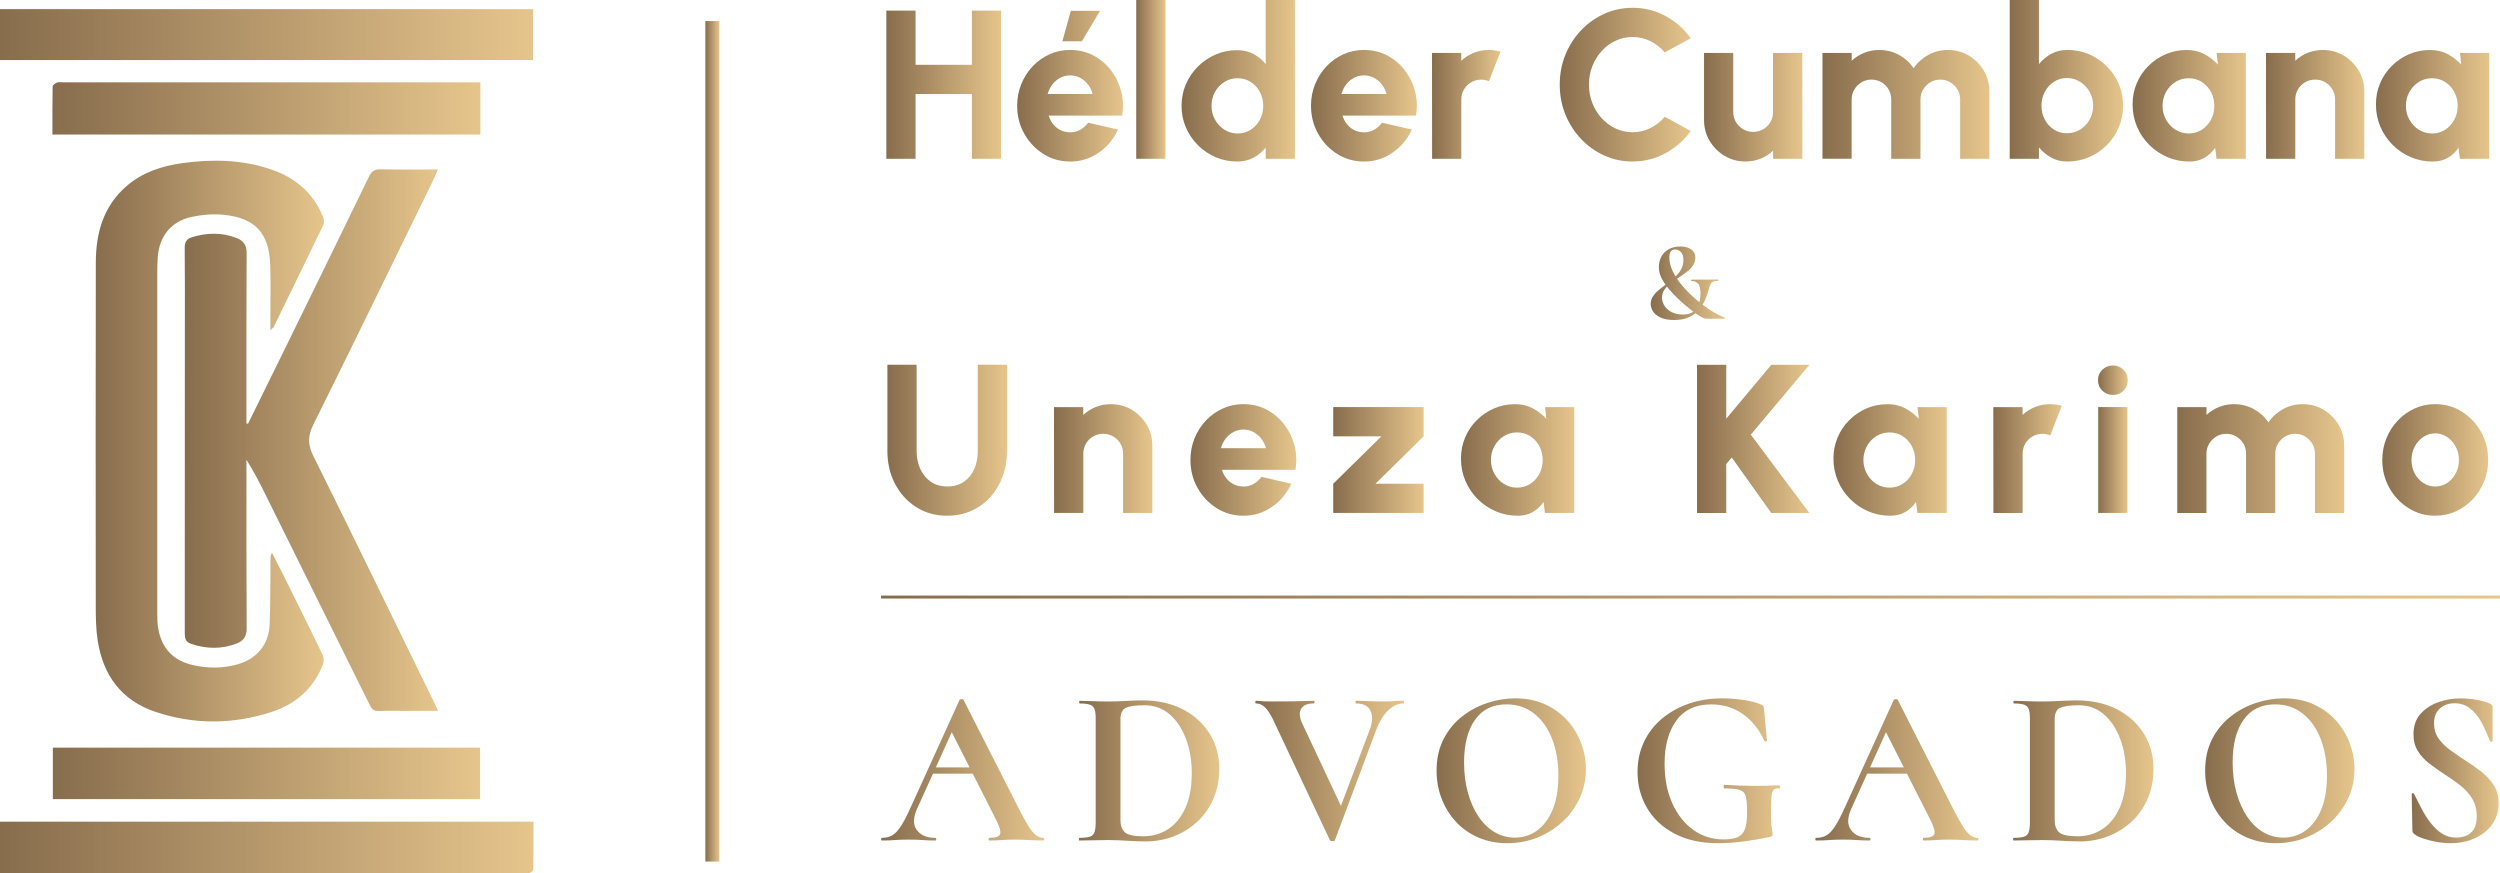 <?xml version="1.0" encoding="UTF-8"?>
<svg id="Layer_2" data-name="Layer 2" xmlns="http://www.w3.org/2000/svg" xmlns:xlink="http://www.w3.org/1999/xlink" viewBox="0 0 1499.78 524.01">
  <defs>
    <style>
      .cls-1 {
        fill: url(#Nueva_muestra_de_degradado_2-9);
      }

      .cls-2 {
        fill: url(#Nueva_muestra_de_degradado_2-8);
      }

      .cls-3 {
        fill: url(#Nueva_muestra_de_degradado_2-7);
      }

      .cls-4 {
        fill: url(#Nueva_muestra_de_degradado_2-6);
      }

      .cls-5 {
        fill: url(#Nueva_muestra_de_degradado_2-4);
      }

      .cls-6 {
        fill: url(#Nueva_muestra_de_degradado_2-5);
      }

      .cls-7 {
        fill: url(#Nueva_muestra_de_degradado_2-3);
      }

      .cls-8 {
        fill: url(#Nueva_muestra_de_degradado_2-2);
      }

      .cls-9 {
        fill: url(#Nueva_muestra_de_degradado_2-37);
      }

      .cls-10 {
        fill: url(#Nueva_muestra_de_degradado_2-38);
      }

      .cls-11 {
        fill: url(#Nueva_muestra_de_degradado_2-35);
      }

      .cls-12 {
        fill: url(#Nueva_muestra_de_degradado_2-36);
      }

      .cls-13 {
        fill: url(#Nueva_muestra_de_degradado_2-33);
      }

      .cls-14 {
        fill: url(#Nueva_muestra_de_degradado_2-34);
      }

      .cls-15 {
        fill: url(#Nueva_muestra_de_degradado_2-39);
      }

      .cls-16 {
        fill: url(#Nueva_muestra_de_degradado_2-31);
      }

      .cls-17 {
        fill: url(#Nueva_muestra_de_degradado_2-32);
      }

      .cls-18 {
        fill: url(#Nueva_muestra_de_degradado_2-30);
      }

      .cls-19 {
        fill: url(#Nueva_muestra_de_degradado_2-40);
      }

      .cls-20 {
        fill: url(#Nueva_muestra_de_degradado_2-42);
      }

      .cls-21 {
        fill: url(#Nueva_muestra_de_degradado_2-41);
      }

      .cls-22 {
        fill: url(#Nueva_muestra_de_degradado_2-29);
      }

      .cls-23 {
        fill: url(#Nueva_muestra_de_degradado_2-28);
      }

      .cls-24 {
        fill: url(#Nueva_muestra_de_degradado_2-27);
      }

      .cls-25 {
        fill: url(#Nueva_muestra_de_degradado_2-25);
      }

      .cls-26 {
        fill: url(#Nueva_muestra_de_degradado_2-26);
      }

      .cls-27 {
        fill: url(#Nueva_muestra_de_degradado_2-24);
      }

      .cls-28 {
        fill: url(#Nueva_muestra_de_degradado_2-23);
      }

      .cls-29 {
        fill: url(#Nueva_muestra_de_degradado_2-22);
      }

      .cls-30 {
        fill: url(#Nueva_muestra_de_degradado_2-20);
      }

      .cls-31 {
        fill: url(#Nueva_muestra_de_degradado_2-21);
      }

      .cls-32 {
        fill: url(#Nueva_muestra_de_degradado_2-11);
      }

      .cls-33 {
        fill: url(#Nueva_muestra_de_degradado_2-16);
      }

      .cls-34 {
        fill: url(#Nueva_muestra_de_degradado_2-10);
      }

      .cls-35 {
        fill: url(#Nueva_muestra_de_degradado_2-18);
      }

      .cls-36 {
        fill: url(#Nueva_muestra_de_degradado_2-19);
      }

      .cls-37 {
        fill: url(#Nueva_muestra_de_degradado_2-12);
      }

      .cls-38 {
        fill: url(#Nueva_muestra_de_degradado_2-13);
      }

      .cls-39 {
        fill: url(#Nueva_muestra_de_degradado_2-15);
      }

      .cls-40 {
        fill: url(#Nueva_muestra_de_degradado_2-17);
      }

      .cls-41 {
        fill: url(#Nueva_muestra_de_degradado_2-14);
      }

      .cls-42 {
        fill: url(#Nueva_muestra_de_degradado_2);
      }
    </style>
    <linearGradient id="Nueva_muestra_de_degradado_2" data-name="Nueva muestra de degradado 2" x1="110.78" y1="264.05" x2="262.78" y2="264.05" gradientUnits="userSpaceOnUse">
      <stop offset="0" stop-color="#886d4d"/>
      <stop offset="1" stop-color="#e6c58c"/>
    </linearGradient>
    <linearGradient id="Nueva_muestra_de_degradado_2-2" data-name="Nueva muestra de degradado 2" x1="57.36" y1="264.62" x2="194.32" y2="264.62" xlink:href="#Nueva_muestra_de_degradado_2"/>
    <linearGradient id="Nueva_muestra_de_degradado_2-3" data-name="Nueva muestra de degradado 2" x1="0" y1="20.77" x2="319.78" y2="20.77" xlink:href="#Nueva_muestra_de_degradado_2"/>
    <linearGradient id="Nueva_muestra_de_degradado_2-4" data-name="Nueva muestra de degradado 2" x1="0" y1="508.47" x2="320.05" y2="508.47" xlink:href="#Nueva_muestra_de_degradado_2"/>
    <linearGradient id="Nueva_muestra_de_degradado_2-5" data-name="Nueva muestra de degradado 2" x1="31.44" y1="65.01" x2="288.17" y2="65.01" xlink:href="#Nueva_muestra_de_degradado_2"/>
    <linearGradient id="Nueva_muestra_de_degradado_2-6" data-name="Nueva muestra de degradado 2" x1="31.7" y1="463.96" x2="288" y2="463.96" xlink:href="#Nueva_muestra_de_degradado_2"/>
    <linearGradient id="Nueva_muestra_de_degradado_2-7" data-name="Nueva muestra de degradado 2" x1="423.17" y1="264.74" x2="431.55" y2="264.74" xlink:href="#Nueva_muestra_de_degradado_2"/>
    <linearGradient id="Nueva_muestra_de_degradado_2-8" data-name="Nueva muestra de degradado 2" x1="528.55" y1="358.19" x2="1499.78" y2="358.19" xlink:href="#Nueva_muestra_de_degradado_2"/>
    <linearGradient id="Nueva_muestra_de_degradado_2-9" data-name="Nueva muestra de degradado 2" x1="528.55" y1="461.82" x2="626.45" y2="461.82" xlink:href="#Nueva_muestra_de_degradado_2"/>
    <linearGradient id="Nueva_muestra_de_degradado_2-10" data-name="Nueva muestra de degradado 2" x1="647.24" y1="462.46" x2="731.46" y2="462.46" xlink:href="#Nueva_muestra_de_degradado_2"/>
    <linearGradient id="Nueva_muestra_de_degradado_2-11" data-name="Nueva muestra de degradado 2" x1="753.05" y1="462.52" x2="842.37" y2="462.52" xlink:href="#Nueva_muestra_de_degradado_2"/>
    <linearGradient id="Nueva_muestra_de_degradado_2-12" data-name="Nueva muestra de degradado 2" x1="861.82" y1="462.39" x2="951.4" y2="462.39" xlink:href="#Nueva_muestra_de_degradado_2"/>
    <linearGradient id="Nueva_muestra_de_degradado_2-13" data-name="Nueva muestra de degradado 2" x1="982.38" y1="462.39" x2="1067.94" y2="462.39" xlink:href="#Nueva_muestra_de_degradado_2"/>
    <linearGradient id="Nueva_muestra_de_degradado_2-14" data-name="Nueva muestra de degradado 2" x1="1089" y1="461.82" x2="1186.9" y2="461.82" xlink:href="#Nueva_muestra_de_degradado_2"/>
    <linearGradient id="Nueva_muestra_de_degradado_2-15" data-name="Nueva muestra de degradado 2" x1="1207.69" y1="462.46" x2="1291.91" y2="462.46" xlink:href="#Nueva_muestra_de_degradado_2"/>
    <linearGradient id="Nueva_muestra_de_degradado_2-16" data-name="Nueva muestra de degradado 2" x1="1322.89" y1="462.39" x2="1412.47" y2="462.39" xlink:href="#Nueva_muestra_de_degradado_2"/>
    <linearGradient id="Nueva_muestra_de_degradado_2-17" data-name="Nueva muestra de degradado 2" x1="1446.78" y1="462.39" x2="1498.98" y2="462.39" xlink:href="#Nueva_muestra_de_degradado_2"/>
    <linearGradient id="Nueva_muestra_de_degradado_2-18" data-name="Nueva muestra de degradado 2" x1="531.73" y1="50.8" x2="600.56" y2="50.8" xlink:href="#Nueva_muestra_de_degradado_2"/>
    <linearGradient id="Nueva_muestra_de_degradado_2-19" data-name="Nueva muestra de degradado 2" x1="610.21" y1="51.69" x2="673.72" y2="51.69" xlink:href="#Nueva_muestra_de_degradado_2"/>
    <linearGradient id="Nueva_muestra_de_degradado_2-20" data-name="Nueva muestra de degradado 2" x1="681.65" y1="47.62" x2="699.18" y2="47.62" xlink:href="#Nueva_muestra_de_degradado_2"/>
    <linearGradient id="Nueva_muestra_de_degradado_2-21" data-name="Nueva muestra de degradado 2" x1="708.83" y1="48.45" x2="776.84" y2="48.45" xlink:href="#Nueva_muestra_de_degradado_2"/>
    <linearGradient id="Nueva_muestra_de_degradado_2-22" data-name="Nueva muestra de degradado 2" x1="786.49" y1="63.44" x2="850" y2="63.44" xlink:href="#Nueva_muestra_de_degradado_2"/>
    <linearGradient id="Nueva_muestra_de_degradado_2-23" data-name="Nueva muestra de degradado 2" x1="859.07" y1="62.61" x2="900.16" y2="62.61" xlink:href="#Nueva_muestra_de_degradado_2"/>
    <linearGradient id="Nueva_muestra_de_degradado_2-24" data-name="Nueva muestra de degradado 2" x1="935.72" y1="50.8" x2="1014.33" y2="50.8" xlink:href="#Nueva_muestra_de_degradado_2"/>
    <linearGradient id="Nueva_muestra_de_degradado_2-25" data-name="Nueva muestra de degradado 2" x1="1022.27" y1="64.33" x2="1081.26" y2="64.33" xlink:href="#Nueva_muestra_de_degradado_2"/>
    <linearGradient id="Nueva_muestra_de_degradado_2-26" data-name="Nueva muestra de degradado 2" x1="1093.32" y1="62.61" x2="1193.46" y2="62.61" xlink:href="#Nueva_muestra_de_degradado_2"/>
    <linearGradient id="Nueva_muestra_de_degradado_2-27" data-name="Nueva muestra de degradado 2" x1="1205.65" y1="48.45" x2="1273.66" y2="48.45" xlink:href="#Nueva_muestra_de_degradado_2"/>
    <linearGradient id="Nueva_muestra_de_degradado_2-28" data-name="Nueva muestra de degradado 2" x1="1279.37" y1="63.44" x2="1347.32" y2="63.44" xlink:href="#Nueva_muestra_de_degradado_2"/>
    <linearGradient id="Nueva_muestra_de_degradado_2-29" data-name="Nueva muestra de degradado 2" x1="1359.38" y1="62.61" x2="1418.38" y2="62.61" xlink:href="#Nueva_muestra_de_degradado_2"/>
    <linearGradient id="Nueva_muestra_de_degradado_2-30" data-name="Nueva muestra de degradado 2" x1="1425.36" y1="63.44" x2="1493.31" y2="63.44" xlink:href="#Nueva_muestra_de_degradado_2"/>
    <linearGradient id="Nueva_muestra_de_degradado_2-31" data-name="Nueva muestra de degradado 2" x1="990.27" y1="169.92" x2="1034.76" y2="169.92" xlink:href="#Nueva_muestra_de_degradado_2"/>
    <linearGradient id="Nueva_muestra_de_degradado_2-32" data-name="Nueva muestra de degradado 2" x1="532.36" y1="264.1" x2="604.12" y2="264.1" xlink:href="#Nueva_muestra_de_degradado_2"/>
    <linearGradient id="Nueva_muestra_de_degradado_2-33" data-name="Nueva muestra de degradado 2" x1="632.31" y1="275.09" x2="691.3" y2="275.09" xlink:href="#Nueva_muestra_de_degradado_2"/>
    <linearGradient id="Nueva_muestra_de_degradado_2-34" data-name="Nueva muestra de degradado 2" x1="714.16" y1="275.91" x2="777.67" y2="275.91" xlink:href="#Nueva_muestra_de_degradado_2"/>
    <linearGradient id="Nueva_muestra_de_degradado_2-35" data-name="Nueva muestra de degradado 2" x1="799.83" y1="275.98" x2="854.05" y2="275.98" xlink:href="#Nueva_muestra_de_degradado_2"/>
    <linearGradient id="Nueva_muestra_de_degradado_2-36" data-name="Nueva muestra de degradado 2" x1="876.47" y1="275.91" x2="944.41" y2="275.91" xlink:href="#Nueva_muestra_de_degradado_2"/>
    <linearGradient id="Nueva_muestra_de_degradado_2-37" data-name="Nueva muestra de degradado 2" x1="1018.07" y1="263.28" x2="1085.51" y2="263.28" xlink:href="#Nueva_muestra_de_degradado_2"/>
    <linearGradient id="Nueva_muestra_de_degradado_2-38" data-name="Nueva muestra de degradado 2" x1="1099.92" y1="275.91" x2="1167.87" y2="275.91" xlink:href="#Nueva_muestra_de_degradado_2"/>
    <linearGradient id="Nueva_muestra_de_degradado_2-39" data-name="Nueva muestra de degradado 2" x1="1195.81" y1="275.09" x2="1236.89" y2="275.09" xlink:href="#Nueva_muestra_de_degradado_2"/>
    <linearGradient id="Nueva_muestra_de_degradado_2-40" data-name="Nueva muestra de degradado 2" x1="1258.61" y1="263.5" x2="1276.46" y2="263.5" xlink:href="#Nueva_muestra_de_degradado_2"/>
    <linearGradient id="Nueva_muestra_de_degradado_2-41" data-name="Nueva muestra de degradado 2" x1="1306.17" y1="275.09" x2="1406.31" y2="275.09" xlink:href="#Nueva_muestra_de_degradado_2"/>
    <linearGradient id="Nueva_muestra_de_degradado_2-42" data-name="Nueva muestra de degradado 2" x1="1429.17" y1="275.91" x2="1492.67" y2="275.91" xlink:href="#Nueva_muestra_de_degradado_2"/>
  </defs>
  <g id="Layer_2-2" data-name="Layer 2">
    <g>
      <g>
        <path class="cls-42" d="M148.77,254.25c7.38-15,14.78-29.98,22.13-44.99,16.86-34.43,33.74-68.84,50.47-103.33,1.61-3.32,3.48-4.45,7.16-4.36,11.18,.27,22.37,.1,34.22,.1-1.46,3.2-2.66,6.02-4.01,8.78-23.51,48.1-46.9,96.25-70.72,144.2-3.37,6.78-3.52,11.95-.07,18.88,24.55,49.34,48.58,98.93,72.77,148.45,.62,1.26,1.18,2.55,2.08,4.48-6.94,0-13.31,0-19.69,0-5.31,0-10.63-.18-15.92,.07-2.76,.13-4.07-.97-5.22-3.3-20.97-42.41-42.01-84.79-63.04-127.17-3.36-6.77-6.8-13.5-11.08-20.23,0,1.6,0,3.19,0,4.79,0,32.14-.08,64.28,.12,96.41,.03,4.68-1.93,7.43-5.8,8.95-9.17,3.6-18.44,3.41-27.72,.18-3.22-1.12-3.61-3.36-3.61-6.37,.07-59.97,.05-119.94,.05-179.92,0-17.07,.11-34.15-.09-51.22-.04-3.52,1.29-5.4,4.34-6.34,9.03-2.78,18.06-3.01,26.94,.53,3.87,1.54,5.9,4.12,5.87,8.84-.2,32.42-.11,64.85-.12,97.27,0,1.7,0,3.4,0,5.1,.32,.06,.63,.12,.95,.18Z"/>
        <path class="cls-8" d="M162.23,198.07c0-4.13,0-7.22,0-10.32-.02-9.61,.24-19.24-.11-28.84-.71-19.03-8.92-28.12-27.84-30.04-6.44-.65-13.25-.08-19.58,1.31-12.01,2.64-19.05,11.52-20.05,23.82-.27,3.28-.29,6.59-.29,9.89-.02,68.01-.02,136.02,0,204.02,0,3.15,.04,6.35,.61,9.43,2.12,11.61,8.93,18.89,20.53,21.6,8.97,2.1,17.93,2.11,26.8-.34,11.7-3.23,18.92-11.77,19.45-23.93,.57-13.03,.39-26.09,.53-39.14,.01-1.23,0-2.47,.9-3.94,2.35,4.62,4.75,9.23,7.05,13.88,7.82,15.75,15.67,31.48,23.31,47.32,.79,1.64,.86,4.17,.2,5.86-5.59,14.28-16.21,23.63-30.46,28.33-23.26,7.67-46.85,7.86-70.12,.04-20.34-6.84-31.31-21.93-34.55-42.72-1.06-6.75-1.15-13.71-1.16-20.57-.07-68.72-.1-137.44,.03-206.17,.03-17.67,4.47-33.85,18.48-45.96,9.54-8.24,21.06-12.02,33.32-13.72,18.25-2.54,36.37-2.17,53.96,3.98,14.21,4.97,24.84,14.07,30.56,28.28,.57,1.41,.8,3.47,.19,4.75-9.86,20.52-19.88,40.96-29.88,61.41-.18,.36-.61,.59-1.84,1.75Z"/>
        <path class="cls-7" d="M0,36.06V5.47H319.78v30.58H0Z"/>
        <path class="cls-5" d="M0,523.92v-30.99H320.04c0,9.55,.06,19.12-.1,28.67-.01,.77-1.39,1.83-2.35,2.2-1,.39-2.26,.12-3.41,.12-103.01,0-206.02,0-309.03,0H0Z"/>
        <path class="cls-6" d="M31.45,80.72c0-9.7-.07-19.28,.12-28.84,.02-.83,1.57-2.02,2.62-2.36,1.3-.42,2.84-.12,4.27-.12,81.35,0,162.7,0,244.06,0h5.65v31.32H31.45Z"/>
        <path class="cls-4" d="M31.7,479.4v-30.88H288v30.88H31.7Z"/>
      </g>
      <rect class="cls-3" x="423.17" y="12.63" width="8.38" height="504.23"/>
      <g>
        <g>
          <rect class="cls-2" x="528.55" y="357.3" width="971.23" height="1.77"/>
          <g>
            <path class="cls-1" d="M625.78,502.62c.45,0,.67,.27,.67,.8s-.22,.8-.67,.8c-2.68,0-5.48-.09-8.38-.27-2.91-.18-5.7-.27-8.38-.27-3.04,0-5.68,.09-7.91,.27-2.24,.18-4.74,.27-7.51,.27-.36,0-.54-.27-.54-.8s.18-.8,.54-.8c3.67,0,5.79-.74,6.37-2.21,.58-1.48-.25-4.4-2.48-8.78l-27.22-53.78,6.57-11.53-26.69,58.88c-2.41,5.36-2.46,9.61-.13,12.74,2.32,3.13,5.99,4.69,11,4.69,.45,0,.67,.27,.67,.8s-.22,.8-.67,.8c-2.68,0-5.14-.09-7.38-.27-2.24-.18-5.05-.27-8.45-.27s-6.28,.09-8.38,.27c-2.1,.18-4.67,.27-7.71,.27-.36,0-.54-.27-.54-.8s.18-.8,.54-.8c2.41,0,4.49-.51,6.24-1.54,1.74-1.03,3.49-2.9,5.23-5.63,1.74-2.73,3.73-6.59,5.97-11.6l29.1-63.97c.09-.27,.49-.42,1.21-.47,.71-.04,1.12,.11,1.21,.47l33.53,65.98c2.15,4.2,4,7.53,5.57,9.99,1.56,2.46,3.04,4.2,4.43,5.23,1.39,1.03,2.79,1.54,4.22,1.54Zm-66.92-38.49l2.01-3.75h27.63l.94,3.75h-30.58Z"/>
            <path class="cls-34" d="M687.2,504.77c-2.86,0-6.44-.13-10.73-.4-4.29-.27-8.23-.4-11.8-.4-3.22,0-6.3,.05-9.25,.13-2.95,.09-5.59,.13-7.91,.13-.18,0-.27-.27-.27-.8s.09-.8,.27-.8c2.77,0,4.85-.22,6.24-.67,1.38-.45,2.32-1.34,2.82-2.68,.49-1.34,.74-3.31,.74-5.9v-62.09c0-2.59-.22-4.54-.67-5.83-.45-1.29-1.36-2.19-2.75-2.68-1.39-.49-3.42-.74-6.1-.74-.27,0-.4-.27-.4-.8s.13-.8,.4-.8c2.32,0,4.92,.07,7.78,.2,2.86,.13,5.94,.2,9.25,.2s6.75-.11,10.59-.33c3.84-.22,7.15-.33,9.92-.33,9.3,0,17.39,1.79,24.27,5.36,6.88,3.58,12.25,8.45,16.09,14.62,3.84,6.17,5.77,13.1,5.77,20.79,0,6.71-1.16,12.76-3.49,18.17-2.33,5.41-5.54,10.01-9.66,13.81-4.11,3.8-8.83,6.73-14.15,8.78-5.32,2.06-10.98,3.08-16.96,3.08Zm-1.34-3.08c5.63,0,10.64-1.45,15.02-4.36,4.38-2.9,7.82-7.17,10.33-12.81,2.5-5.63,3.75-12.52,3.75-20.65,0-7.6-1.16-14.48-3.49-20.65-2.33-6.17-5.59-11.06-9.79-14.69-4.2-3.62-9.21-5.43-15.02-5.43-5.19,0-8.9,.49-11.13,1.48-2.24,.98-3.35,3.31-3.35,6.97v60.35c0,3.31,.87,5.77,2.62,7.38,1.74,1.61,5.43,2.41,11.06,2.41Z"/>
            <path class="cls-32" d="M841.97,420.41c.27,0,.4,.27,.4,.8s-.13,.8-.4,.8c-3.31,0-6.42,1.43-9.32,4.29-2.91,2.86-5.25,6.71-7.04,11.53l-24.81,66.25c-.09,.36-.56,.54-1.41,.54s-1.36-.18-1.54-.54l-34.2-72.55c-1.52-3.13-3.08-5.5-4.69-7.11s-3.44-2.41-5.5-2.41c-.27,0-.4-.27-.4-.8s.13-.8,.4-.8c1.07,0,1.9,.05,2.48,.13,.58,.09,1.39,.16,2.41,.2,1.03,.05,2.66,.07,4.9,.07,5.01,0,9.07-.02,12.2-.07,3.13-.04,5.68-.11,7.64-.2,1.96-.09,3.67-.13,5.1-.13,.27,0,.4,.27,.4,.8s-.13,.8-.4,.8c-3.84,0-6.39,1.07-7.64,3.22-1.25,2.15-1.03,5.05,.67,8.72l24.41,52.04-6.3,11,22.53-59.55c1.61-4.38,1.72-8.05,.34-11-1.39-2.95-4.27-4.43-8.65-4.43-.27,0-.4-.27-.4-.8s.13-.8,.4-.8c2.59,0,5.05,.07,7.38,.2,2.32,.13,5.41,.2,9.25,.2,2.5,0,4.54-.07,6.1-.2,1.56-.13,3.46-.2,5.7-.2Z"/>
            <path class="cls-37" d="M904.33,505.84c-6.44,0-12.27-1.14-17.5-3.42s-9.7-5.43-13.41-9.46c-3.71-4.02-6.57-8.65-8.58-13.88-2.01-5.23-3.02-10.8-3.02-16.7,0-7.24,1.41-13.59,4.22-19.04,2.82-5.45,6.55-9.99,11.2-13.61,4.65-3.62,9.74-6.32,15.29-8.11,5.54-1.79,11.04-2.68,16.5-2.68,6.62,0,12.54,1.19,17.77,3.55,5.23,2.37,9.68,5.57,13.34,9.59,3.67,4.02,6.46,8.58,8.38,13.68,1.92,5.1,2.88,10.33,2.88,15.69,0,6.26-1.25,12.07-3.75,17.43-2.5,5.36-5.92,10.06-10.26,14.08-4.34,4.02-9.34,7.17-15.02,9.46-5.68,2.28-11.69,3.42-18.04,3.42Zm4.43-3.35c5.01,0,9.48-1.43,13.41-4.29,3.93-2.86,7.04-7.06,9.32-12.61,2.28-5.54,3.42-12.29,3.42-20.25s-1.25-15.56-3.75-21.99c-2.5-6.44-6.08-11.51-10.73-15.22-4.65-3.71-10.24-5.57-16.76-5.57-8.14,0-14.4,3.08-18.78,9.25-4.38,6.17-6.57,14.71-6.57,25.62,0,6.53,.76,12.54,2.28,18.04,1.52,5.5,3.64,10.28,6.37,14.35,2.73,4.07,5.94,7.2,9.66,9.39,3.71,2.19,7.75,3.29,12.14,3.29Z"/>
            <path class="cls-38" d="M1030.66,505.84c-10.1,0-18.78-1.9-26.02-5.7-7.24-3.8-12.76-8.94-16.56-15.42-3.8-6.48-5.7-13.66-5.7-21.52,0-6.62,1.27-12.63,3.82-18.04,2.55-5.41,6.12-10.06,10.73-13.95,4.6-3.89,9.99-6.91,16.16-9.05,6.17-2.15,12.88-3.22,20.12-3.22,4.02,0,8.2,.31,12.54,.94,4.34,.63,7.85,1.52,10.53,2.68,.8,.27,1.32,.6,1.54,1.01,.22,.4,.38,1.1,.47,2.08l1.74,18.64c0,.27-.22,.45-.67,.54-.45,.09-.76-.04-.94-.4-3.04-6.79-7.31-12.14-12.81-16.03-5.5-3.89-11.83-5.83-18.98-5.83-9.3,0-16.29,3.24-20.99,9.72-4.69,6.48-7.04,15.09-7.04,25.82,0,9.03,1.54,16.97,4.63,23.8,3.08,6.84,7.29,12.16,12.61,15.96,5.32,3.8,11.38,5.7,18.17,5.7,3.4,0,6.12-.4,8.18-1.21,2.06-.8,3.55-2.37,4.49-4.69,.94-2.32,1.41-5.77,1.41-10.33,0-4.29-.25-7.44-.74-9.45-.49-2.01-1.68-3.33-3.55-3.96-1.88-.62-4.87-.94-8.99-.94-.54,0-.8-.36-.8-1.07s.22-1.07,.67-1.07c6.17,.36,11.76,.56,16.76,.6,5.01,.05,10.28-.07,15.83-.34,.45,0,.67,.31,.67,.94s-.22,.94-.67,.94c-1.52-.09-2.62,.2-3.29,.87-.67,.67-1.1,2.12-1.27,4.36-.18,2.24-.27,5.72-.27,10.46,0,2.95,.09,5.14,.27,6.57,.18,1.43,.34,2.48,.47,3.15s.2,1.36,.2,2.08c0,.54-.11,.89-.33,1.07-.22,.18-.65,.36-1.27,.54-4.92,1.07-10.08,1.97-15.49,2.68-5.41,.71-10.62,1.07-15.62,1.07Z"/>
            <path class="cls-41" d="M1186.23,502.62c.45,0,.67,.27,.67,.8s-.22,.8-.67,.8c-2.68,0-5.48-.09-8.38-.27-2.91-.18-5.7-.27-8.38-.27-3.04,0-5.68,.09-7.91,.27-2.24,.18-4.74,.27-7.51,.27-.36,0-.54-.27-.54-.8s.18-.8,.54-.8c3.67,0,5.79-.74,6.37-2.21,.58-1.48-.25-4.4-2.48-8.78l-27.22-53.78,6.57-11.53-26.69,58.88c-2.41,5.36-2.46,9.61-.13,12.74,2.32,3.13,5.99,4.69,11,4.69,.45,0,.67,.27,.67,.8s-.22,.8-.67,.8c-2.68,0-5.14-.09-7.38-.27-2.24-.18-5.05-.27-8.45-.27s-6.28,.09-8.38,.27c-2.1,.18-4.67,.27-7.71,.27-.36,0-.54-.27-.54-.8s.18-.8,.54-.8c2.41,0,4.49-.51,6.24-1.54,1.74-1.03,3.49-2.9,5.23-5.63,1.74-2.73,3.73-6.59,5.97-11.6l29.1-63.97c.09-.27,.49-.42,1.21-.47,.71-.04,1.12,.11,1.21,.47l33.53,65.98c2.15,4.2,4,7.53,5.57,9.99,1.56,2.46,3.04,4.2,4.43,5.23,1.39,1.03,2.79,1.54,4.22,1.54Zm-66.92-38.49l2.01-3.75h27.63l.94,3.75h-30.58Z"/>
            <path class="cls-39" d="M1247.65,504.77c-2.86,0-6.44-.13-10.73-.4-4.29-.27-8.23-.4-11.8-.4-3.22,0-6.3,.05-9.25,.13-2.95,.09-5.59,.13-7.91,.13-.18,0-.27-.27-.27-.8s.09-.8,.27-.8c2.77,0,4.85-.22,6.24-.67,1.38-.45,2.32-1.34,2.82-2.68,.49-1.34,.74-3.31,.74-5.9v-62.09c0-2.59-.22-4.54-.67-5.83-.45-1.29-1.36-2.19-2.75-2.68-1.39-.49-3.42-.74-6.1-.74-.27,0-.4-.27-.4-.8s.13-.8,.4-.8c2.32,0,4.92,.07,7.78,.2,2.86,.13,5.94,.2,9.25,.2s6.75-.11,10.59-.33c3.84-.22,7.15-.33,9.92-.33,9.3,0,17.39,1.79,24.27,5.36,6.88,3.58,12.25,8.45,16.09,14.62,3.84,6.17,5.77,13.1,5.77,20.79,0,6.71-1.16,12.76-3.49,18.17-2.33,5.41-5.54,10.01-9.66,13.81-4.11,3.8-8.83,6.73-14.15,8.78-5.32,2.06-10.98,3.08-16.96,3.08Zm-1.34-3.08c5.63,0,10.64-1.45,15.02-4.36,4.38-2.9,7.82-7.17,10.33-12.81,2.5-5.63,3.75-12.52,3.75-20.65,0-7.6-1.16-14.48-3.49-20.65-2.33-6.17-5.59-11.06-9.79-14.69-4.2-3.62-9.21-5.43-15.02-5.43-5.19,0-8.9,.49-11.13,1.48-2.24,.98-3.35,3.31-3.35,6.97v60.35c0,3.31,.87,5.77,2.62,7.38,1.74,1.61,5.43,2.41,11.06,2.41Z"/>
            <path class="cls-33" d="M1365.4,505.84c-6.44,0-12.27-1.14-17.5-3.42s-9.7-5.43-13.41-9.46c-3.71-4.02-6.57-8.65-8.58-13.88-2.01-5.23-3.02-10.8-3.02-16.7,0-7.24,1.41-13.59,4.22-19.04,2.82-5.45,6.55-9.99,11.2-13.61,4.65-3.62,9.74-6.32,15.29-8.11,5.54-1.79,11.04-2.68,16.5-2.68,6.62,0,12.54,1.19,17.77,3.55,5.23,2.37,9.68,5.57,13.34,9.59,3.67,4.02,6.46,8.58,8.38,13.68,1.92,5.1,2.88,10.33,2.88,15.69,0,6.26-1.25,12.07-3.75,17.43-2.5,5.36-5.92,10.06-10.26,14.08-4.34,4.02-9.34,7.17-15.02,9.46-5.68,2.28-11.69,3.42-18.04,3.42Zm4.43-3.35c5.01,0,9.48-1.43,13.41-4.29,3.93-2.86,7.04-7.06,9.32-12.61,2.28-5.54,3.42-12.29,3.42-20.25s-1.25-15.56-3.75-21.99c-2.5-6.44-6.08-11.51-10.73-15.22-4.65-3.71-10.24-5.57-16.76-5.57-8.14,0-14.4,3.08-18.78,9.25-4.38,6.17-6.57,14.71-6.57,25.62,0,6.53,.76,12.54,2.28,18.04,1.52,5.5,3.64,10.28,6.37,14.35,2.73,4.07,5.94,7.2,9.66,9.39,3.71,2.19,7.75,3.29,12.14,3.29Z"/>
            <path class="cls-40" d="M1460.22,433.96c0,3.4,.87,6.37,2.61,8.92,1.74,2.55,4.02,4.85,6.84,6.91,2.82,2.06,5.79,4.11,8.92,6.17,3.4,2.15,6.64,4.4,9.72,6.77,3.08,2.37,5.63,5.1,7.64,8.18,2.01,3.08,3.02,6.77,3.02,11.06,0,4.74-1.27,8.9-3.82,12.47-2.55,3.58-5.99,6.37-10.33,8.38-4.34,2.01-9.28,3.02-14.82,3.02-2.68,0-5.48-.27-8.38-.8-2.91-.54-5.54-1.21-7.91-2.01-2.37-.8-4.09-1.65-5.16-2.55-.36-.27-.67-.56-.94-.87-.27-.31-.4-.87-.4-1.68l-.4-21.32c-.09-.45,.11-.69,.6-.74,.49-.04,.78,.11,.87,.47,1.34,2.77,2.82,5.7,4.43,8.78,1.61,3.08,3.42,5.92,5.43,8.52,2.01,2.59,4.27,4.72,6.77,6.37,2.5,1.66,5.36,2.48,8.58,2.48,2.06,0,4.02-.36,5.9-1.07,1.88-.71,3.42-2.01,4.63-3.89,1.21-1.88,1.81-4.47,1.81-7.78,0-4.2-.94-7.8-2.82-10.8-1.88-2.99-4.29-5.63-7.24-7.91-2.95-2.28-6.04-4.45-9.25-6.5-3.13-2.06-6.12-4.18-8.99-6.37-2.86-2.19-5.19-4.69-6.97-7.51-1.79-2.82-2.68-6.19-2.68-10.12,0-5.01,1.41-9.1,4.22-12.27,2.82-3.17,6.39-5.52,10.73-7.04,4.34-1.52,8.74-2.28,13.21-2.28,3.22,0,6.44,.29,9.66,.87,3.22,.58,5.77,1.27,7.64,2.08,.89,.36,1.45,.76,1.68,1.21,.22,.45,.33,.94,.33,1.48v19.71c0,.27-.2,.47-.6,.6-.4,.13-.69,.07-.87-.2-.54-1.07-1.3-2.84-2.28-5.3-.99-2.46-2.28-5.03-3.89-7.71s-3.67-4.98-6.17-6.91c-2.5-1.92-5.54-2.88-9.12-2.88-2.24,0-4.27,.45-6.1,1.34-1.83,.9-3.31,2.21-4.43,3.96-1.12,1.74-1.68,4-1.68,6.77Z"/>
          </g>
        </g>
        <g>
          <g>
            <path class="cls-35" d="M583.04,6.35h17.53V95.25h-17.53V56.39h-33.78v38.86h-17.53V6.35h17.53V38.86h33.78V6.35Z"/>
            <path class="cls-36" d="M641.96,96.9c-5.84,0-11.17-1.5-15.97-4.51-4.81-3.01-8.64-7.05-11.49-12.13-2.86-5.08-4.29-10.69-4.29-16.83,0-4.61,.83-8.94,2.48-12.99,1.65-4.04,3.93-7.6,6.83-10.67s6.28-5.47,10.13-7.21c3.85-1.74,7.96-2.6,12.32-2.6,5.04,0,9.64,1.08,13.81,3.24,4.17,2.16,7.7,5.1,10.6,8.83,2.9,3.73,4.97,7.94,6.22,12.64,1.25,4.7,1.45,9.59,.6,14.67h-44.07c.55,1.86,1.41,3.55,2.57,5.05,1.16,1.5,2.6,2.7,4.32,3.59,1.71,.89,3.69,1.36,5.94,1.4,2.2,.04,4.23-.47,6.1-1.52,1.86-1.06,3.45-2.48,4.76-4.25l17.91,4.13c-2.58,5.63-6.43,10.23-11.56,13.81-5.12,3.58-10.86,5.37-17.21,5.37Zm-13.46-40.51h26.99c-.55-2.12-1.48-4.02-2.79-5.71-1.31-1.69-2.89-3.03-4.73-4-1.84-.97-3.84-1.46-6-1.46s-4.1,.49-5.94,1.46c-1.84,.97-3.41,2.3-4.7,3.97-1.29,1.67-2.23,3.59-2.83,5.75Zm8.83-31.62l5.08-18.29h17.53l-10.92,18.29h-11.68Z"/>
            <path class="cls-30" d="M681.65,95.25V0h17.53V95.25h-17.53Z"/>
            <path class="cls-31" d="M759.31,0h17.53V95.25h-17.53v-6.73c-1.95,2.46-4.36,4.47-7.24,6.03-2.88,1.57-6.16,2.35-9.84,2.35-4.61,0-8.93-.87-12.95-2.6-4.02-1.74-7.57-4.14-10.64-7.21-3.07-3.07-5.47-6.61-7.21-10.64-1.74-4.02-2.6-8.34-2.6-12.95s.87-8.93,2.6-12.95c1.74-4.02,4.14-7.57,7.21-10.64,3.07-3.07,6.61-5.47,10.64-7.21,4.02-1.74,8.34-2.6,12.95-2.6,3.68,0,6.96,.77,9.84,2.32,2.88,1.55,5.29,3.57,7.24,6.06V0Zm-16.83,80.07c2.88,0,5.48-.74,7.81-2.22,2.33-1.48,4.17-3.48,5.52-6,1.35-2.52,2.03-5.3,2.03-8.35s-.68-5.88-2.03-8.38c-1.36-2.5-3.2-4.49-5.52-5.97s-4.93-2.22-7.81-2.22-5.57,.74-7.94,2.22c-2.37,1.48-4.25,3.48-5.65,6-1.4,2.52-2.1,5.3-2.1,8.35s.71,5.83,2.13,8.35c1.42,2.52,3.31,4.52,5.68,6,2.37,1.48,5,2.22,7.87,2.22Z"/>
            <path class="cls-29" d="M818.24,96.9c-5.84,0-11.17-1.5-15.97-4.51-4.81-3.01-8.64-7.05-11.49-12.13-2.86-5.08-4.29-10.69-4.29-16.83,0-4.61,.83-8.94,2.48-12.99,1.65-4.04,3.93-7.6,6.83-10.67s6.28-5.47,10.13-7.21c3.85-1.74,7.96-2.6,12.32-2.6,5.04,0,9.64,1.08,13.81,3.24,4.17,2.16,7.7,5.1,10.6,8.83,2.9,3.73,4.97,7.94,6.22,12.64,1.25,4.7,1.45,9.59,.6,14.67h-44.07c.55,1.86,1.41,3.55,2.57,5.05,1.16,1.5,2.6,2.7,4.32,3.59,1.71,.89,3.69,1.36,5.94,1.4,2.2,.04,4.23-.47,6.1-1.52,1.86-1.06,3.45-2.48,4.76-4.25l17.91,4.13c-2.58,5.63-6.43,10.23-11.56,13.81-5.12,3.58-10.86,5.37-17.21,5.37Zm-13.46-40.51h26.99c-.55-2.12-1.48-4.02-2.79-5.71-1.31-1.69-2.89-3.03-4.73-4-1.84-.97-3.84-1.46-6-1.46s-4.1,.49-5.94,1.46c-1.84,.97-3.41,2.3-4.7,3.97-1.29,1.67-2.23,3.59-2.83,5.75Z"/>
            <path class="cls-28" d="M859.14,95.25l-.06-63.5h17.53l.06,4.7c2.12-2.03,4.6-3.62,7.46-4.76s5.87-1.71,9.05-1.71c2.33,0,4.66,.34,6.98,1.02l-6.92,17.72c-1.52-.63-3.07-.95-4.64-.95-2.2,0-4.21,.53-6.03,1.59-1.82,1.06-3.26,2.49-4.32,4.29-1.06,1.8-1.59,3.82-1.59,6.06v35.56h-17.53Z"/>
            <path class="cls-27" d="M979.4,96.9c-6.01,0-11.66-1.2-16.95-3.59-5.29-2.39-9.94-5.7-13.94-9.94-4-4.23-7.13-9.13-9.4-14.7-2.27-5.57-3.4-11.52-3.4-17.88s1.13-12.37,3.4-17.94c2.26-5.57,5.4-10.46,9.4-14.67,4-4.21,8.65-7.51,13.94-9.91,5.29-2.39,10.94-3.59,16.95-3.59,7.2,0,13.82,1.66,19.88,4.98,6.05,3.32,11.07,7.76,15.05,13.3l-15.62,8.45c-2.37-2.79-5.23-5.03-8.57-6.7-3.34-1.67-6.92-2.51-10.73-2.51-3.6,0-6.98,.74-10.16,2.22-3.18,1.48-5.96,3.54-8.35,6.16-2.39,2.62-4.27,5.65-5.62,9.08-1.36,3.43-2.03,7.13-2.03,11.11s.68,7.63,2.03,11.08c1.35,3.45,3.23,6.48,5.62,9.08,2.39,2.6,5.17,4.66,8.35,6.16,3.17,1.5,6.56,2.25,10.16,2.25,3.85,0,7.44-.85,10.76-2.54,3.32-1.69,6.17-3.94,8.54-6.73l15.62,8.51c-3.98,5.5-9,9.93-15.05,13.27-6.05,3.34-12.68,5.02-19.88,5.02Z"/>
            <path class="cls-25" d="M1022.27,72.01V31.75h17.53v35.43c0,2.25,.54,4.27,1.62,6.06,1.08,1.8,2.53,3.23,4.35,4.29,1.82,1.06,3.81,1.59,5.97,1.59s4.21-.53,6.03-1.59c1.82-1.06,3.26-2.49,4.32-4.29,1.06-1.8,1.59-3.82,1.59-6.06V31.75h17.53l.06,63.5h-17.53l-.06-4.83c-2.12,2.03-4.6,3.62-7.46,4.76s-5.87,1.71-9.05,1.71c-4.57,0-8.74-1.12-12.51-3.37-3.77-2.24-6.77-5.24-9.02-8.99-2.24-3.75-3.37-7.93-3.37-12.54Z"/>
            <path class="cls-26" d="M1093.32,95.25V31.75h17.53v4.7c2.16-2.03,4.66-3.62,7.49-4.76s5.84-1.71,9.02-1.71c4.32,0,8.29,1,11.91,2.98,3.62,1.99,6.53,4.64,8.73,7.94,2.24-3.3,5.16-5.95,8.76-7.94,3.6-1.99,7.53-2.98,11.81-2.98,4.61,0,8.79,1.12,12.54,3.37,3.75,2.24,6.74,5.24,8.98,8.98,2.24,3.75,3.37,7.93,3.37,12.54v40.39h-17.53V59.69c0-2.2-.54-4.2-1.62-6-1.08-1.8-2.51-3.24-4.29-4.32-1.78-1.08-3.77-1.62-5.97-1.62s-4.2,.53-6,1.59c-1.8,1.06-3.24,2.49-4.32,4.29-1.08,1.8-1.62,3.82-1.62,6.06v35.56h-17.53V59.69c0-2.24-.53-4.26-1.59-6.06-1.06-1.8-2.49-3.23-4.29-4.29-1.8-1.06-3.8-1.59-6-1.59s-4.14,.54-5.94,1.62c-1.8,1.08-3.24,2.52-4.32,4.32-1.08,1.8-1.62,3.8-1.62,6v35.56h-17.53Z"/>
            <path class="cls-24" d="M1240.2,29.97c6.18,0,11.8,1.5,16.86,4.51,5.06,3.01,9.09,7.04,12.1,12.1,3,5.06,4.51,10.66,4.51,16.8,0,4.61-.87,8.95-2.6,13.02-1.74,4.06-4.14,7.63-7.21,10.7-3.07,3.07-6.62,5.47-10.67,7.21s-8.37,2.6-12.99,2.6c-3.64,0-6.88-.8-9.72-2.41s-5.27-3.64-7.3-6.1v6.86h-17.53V0h17.53V38.48c2.03-2.5,4.47-4.54,7.3-6.13,2.84-1.59,6.07-2.38,9.72-2.38Zm-.25,49.97c2.92,0,5.58-.74,7.97-2.22,2.39-1.48,4.29-3.48,5.68-6s2.1-5.3,2.1-8.35-.71-5.82-2.13-8.32c-1.42-2.5-3.32-4.5-5.71-6-2.39-1.5-5.03-2.25-7.91-2.25s-5.47,.75-7.78,2.25c-2.31,1.5-4.13,3.51-5.46,6.03-1.33,2.52-2,5.28-2,8.29s.67,5.88,2,8.38c1.33,2.5,3.15,4.49,5.46,5.97,2.31,1.48,4.9,2.22,7.78,2.22Z"/>
            <path class="cls-23" d="M1329.79,31.75h17.53v63.5h-17.59l-.83-6.6c-1.65,2.46-3.77,4.44-6.35,5.97-2.58,1.52-5.61,2.29-9.08,2.29-4.74,0-9.17-.89-13.27-2.67-4.11-1.78-7.73-4.23-10.86-7.37s-5.58-6.76-7.33-10.89c-1.76-4.13-2.64-8.56-2.64-13.3s.83-8.76,2.48-12.7c1.65-3.94,3.98-7.41,6.99-10.41,3-3.01,6.47-5.35,10.38-7.05,3.92-1.69,8.14-2.54,12.67-2.54,3.89,0,7.4,.83,10.51,2.48,3.11,1.65,5.83,3.75,8.16,6.29l-.76-6.99Zm-16.76,48.32c2.88,0,5.48-.74,7.81-2.22,2.33-1.48,4.17-3.48,5.52-6,1.35-2.52,2.03-5.3,2.03-8.35s-.68-5.88-2.03-8.38c-1.36-2.5-3.2-4.49-5.52-5.97s-4.93-2.22-7.81-2.22-5.57,.74-7.94,2.22c-2.37,1.48-4.25,3.48-5.65,6-1.4,2.52-2.1,5.3-2.1,8.35s.71,5.83,2.13,8.35c1.42,2.52,3.31,4.52,5.68,6,2.37,1.48,5,2.22,7.87,2.22Z"/>
            <path class="cls-22" d="M1418.38,54.86v40.39h-17.53V59.69c0-2.24-.54-4.26-1.62-6.06-1.08-1.8-2.52-3.23-4.32-4.29-1.8-1.06-3.8-1.59-6-1.59s-4.21,.53-6.03,1.59c-1.82,1.06-3.26,2.49-4.32,4.29-1.06,1.8-1.59,3.82-1.59,6.06v35.56h-17.53l-.06-63.5h17.53l.06,4.7c2.12-2.03,4.6-3.62,7.46-4.76s5.87-1.71,9.05-1.71c4.61,0,8.79,1.12,12.54,3.37s6.74,5.24,8.99,8.98c2.24,3.75,3.37,7.93,3.37,12.54Z"/>
            <path class="cls-18" d="M1475.78,31.75h17.53v63.5h-17.59l-.83-6.6c-1.65,2.46-3.77,4.44-6.35,5.97-2.58,1.52-5.61,2.29-9.08,2.29-4.74,0-9.17-.89-13.27-2.67-4.11-1.78-7.73-4.23-10.86-7.37s-5.58-6.76-7.33-10.89c-1.76-4.13-2.64-8.56-2.64-13.3s.83-8.76,2.48-12.7c1.65-3.94,3.98-7.41,6.99-10.41,3-3.01,6.47-5.35,10.38-7.05,3.92-1.69,8.14-2.54,12.67-2.54,3.89,0,7.4,.83,10.51,2.48,3.11,1.65,5.83,3.75,8.16,6.29l-.76-6.99Zm-16.76,48.32c2.88,0,5.48-.74,7.81-2.22,2.33-1.48,4.17-3.48,5.52-6,1.35-2.52,2.03-5.3,2.03-8.35s-.68-5.88-2.03-8.38c-1.36-2.5-3.2-4.49-5.52-5.97s-4.93-2.22-7.81-2.22-5.57,.74-7.94,2.22c-2.37,1.48-4.25,3.48-5.65,6-1.4,2.52-2.1,5.3-2.1,8.35s.71,5.83,2.13,8.35c1.42,2.52,3.31,4.52,5.68,6,2.37,1.48,5,2.22,7.87,2.22Z"/>
          </g>
          <path class="cls-16" d="M990.27,182.4c0-1.74,.47-3.31,1.41-4.69,.94-1.38,2.16-2.69,3.65-3.92,1.5-1.23,3.08-2.46,4.76-3.69,1.68-1.23,3.26-2.54,4.76-3.92,1.5-1.39,2.72-2.91,3.65-4.56,.94-1.65,1.41-3.53,1.41-5.63s-.47-3.56-1.41-4.66c-.94-1.09-2.12-1.64-3.55-1.64-1.25,0-2.15,.41-2.68,1.24-.54,.83-.8,2.02-.8,3.59,0,2.46,.57,4.96,1.71,7.51,1.14,2.55,2.66,5.05,4.56,7.51,1.9,2.46,4.02,4.81,6.37,7.04,2.35,2.24,4.73,4.27,7.14,6.1,3.17,2.37,5.9,4.17,8.18,5.4,2.28,1.23,3.98,2,5.1,2.31,.18,.04,.26,.19,.24,.44-.02,.25-.1,.37-.24,.37h-11c-.49,0-1.14-.18-1.94-.54-.8-.36-1.89-1-3.25-1.91-1.36-.92-3.14-2.25-5.33-3.99-1.88-1.52-3.85-3.24-5.9-5.16-2.06-1.92-3.97-3.92-5.73-6-1.77-2.08-3.18-4.1-4.26-6.07-.58-1.12-1.05-2.25-1.41-3.39-.36-1.14-.54-2.42-.54-3.86,0-2.37,.51-4.49,1.54-6.37s2.5-3.35,4.43-4.43c1.92-1.07,4.22-1.61,6.91-1.61,1.83,0,3.42,.27,4.76,.8,1.34,.54,2.38,1.3,3.12,2.28,.74,.98,1.11,2.19,1.11,3.62,0,1.79-.48,3.38-1.44,4.76-.96,1.39-2.2,2.66-3.72,3.82-1.52,1.16-3.13,2.3-4.83,3.42-1.7,1.12-3.31,2.26-4.83,3.42-1.52,1.16-2.76,2.44-3.72,3.82-.96,1.39-1.44,2.97-1.44,4.76s.49,3.32,1.48,4.86c.98,1.54,2.4,2.81,4.26,3.79,1.85,.98,4.08,1.47,6.67,1.47,1.83,0,3.42-.28,4.76-.84,1.34-.56,2.45-1.38,3.32-2.45,.87-1.07,1.52-2.4,1.94-3.99,.42-1.59,.64-3.39,.64-5.4,0-2.55-.41-4.43-1.24-5.63-.83-1.21-2.22-1.81-4.19-1.81-.09,0-.15-.13-.17-.4-.02-.27,.03-.4,.17-.4l15.96-.07c.13,0,.2,.13,.2,.4s-.07,.4-.2,.4c-1.34,0-2.35,.16-3.02,.47-.67,.31-1.17,.84-1.51,1.58-.33,.74-.68,1.76-1.04,3.05-.36,1.3-.83,2.76-1.41,4.39-.58,1.63-1.35,3.26-2.31,4.9-.96,1.63-2.19,3.14-3.69,4.53-1.5,1.39-3.34,2.49-5.53,3.32-2.19,.83-4.81,1.24-7.85,1.24-3.22,0-5.87-.47-7.95-1.41-2.08-.94-3.61-2.15-4.59-3.62-.98-1.48-1.48-2.99-1.48-4.56Z"/>
          <g>
            <path class="cls-17" d="M568.3,309.38c-7.11,0-13.37-1.74-18.76-5.21-5.4-3.47-9.61-8.14-12.64-14-3.03-5.86-4.54-12.37-4.54-19.53v-51.82h17.53v51.82c0,3.85,.72,7.39,2.16,10.6,1.44,3.22,3.53,5.79,6.29,7.71,2.75,1.93,6.07,2.89,9.97,2.89s7.27-.95,10-2.86,4.79-4.47,6.19-7.68c1.4-3.22,2.09-6.77,2.09-10.67v-51.82h17.53v51.82c0,5.38-.86,10.4-2.57,15.08-1.71,4.68-4.16,8.79-7.33,12.35-3.17,3.56-6.95,6.33-11.33,8.32-4.38,1.99-9.24,2.99-14.57,2.99Z"/>
            <path class="cls-13" d="M691.3,267.34v40.39h-17.53v-35.56c0-2.24-.54-4.26-1.62-6.06-1.08-1.8-2.52-3.23-4.32-4.29-1.8-1.06-3.8-1.59-6-1.59s-4.21,.53-6.03,1.59c-1.82,1.06-3.26,2.49-4.32,4.29-1.06,1.8-1.59,3.82-1.59,6.06v35.56h-17.53l-.06-63.5h17.53l.06,4.7c2.12-2.03,4.6-3.62,7.46-4.76s5.87-1.71,9.05-1.71c4.61,0,8.79,1.12,12.54,3.37s6.74,5.24,8.99,8.98c2.24,3.75,3.37,7.93,3.37,12.54Z"/>
            <path class="cls-14" d="M745.91,309.38c-5.84,0-11.17-1.5-15.97-4.51-4.81-3.01-8.64-7.05-11.49-12.13-2.86-5.08-4.29-10.69-4.29-16.83,0-4.61,.83-8.94,2.48-12.99,1.65-4.04,3.93-7.6,6.83-10.67s6.28-5.47,10.13-7.21c3.85-1.74,7.96-2.6,12.32-2.6,5.04,0,9.64,1.08,13.81,3.24,4.17,2.16,7.7,5.1,10.6,8.83,2.9,3.73,4.97,7.94,6.22,12.64,1.25,4.7,1.45,9.59,.6,14.67h-44.07c.55,1.86,1.41,3.55,2.57,5.05,1.16,1.5,2.6,2.7,4.32,3.59,1.71,.89,3.69,1.36,5.94,1.4,2.2,.04,4.23-.47,6.1-1.52,1.86-1.06,3.45-2.48,4.76-4.25l17.91,4.13c-2.58,5.63-6.43,10.23-11.56,13.81-5.12,3.58-10.86,5.37-17.21,5.37Zm-13.46-40.51h26.99c-.55-2.12-1.48-4.02-2.79-5.71-1.31-1.69-2.89-3.03-4.73-4-1.84-.97-3.84-1.46-6-1.46s-4.1,.49-5.94,1.46c-1.84,.97-3.41,2.3-4.7,3.97-1.29,1.67-2.23,3.59-2.83,5.75Z"/>
            <path class="cls-11" d="M854.05,261.75l-28.89,28.45h28.89v17.53h-54.23v-17.53l28.89-28.45h-28.89v-17.53h54.23v17.53Z"/>
            <path class="cls-12" d="M926.89,244.23h17.53v63.5h-17.59l-.83-6.6c-1.65,2.46-3.77,4.44-6.35,5.97-2.58,1.52-5.61,2.29-9.08,2.29-4.74,0-9.17-.89-13.27-2.67-4.11-1.78-7.73-4.23-10.86-7.37s-5.58-6.76-7.33-10.89c-1.76-4.13-2.64-8.56-2.64-13.3s.83-8.76,2.48-12.7c1.65-3.94,3.98-7.41,6.99-10.41,3-3.01,6.47-5.35,10.38-7.05,3.92-1.69,8.14-2.54,12.67-2.54,3.89,0,7.4,.83,10.51,2.48,3.11,1.65,5.83,3.75,8.16,6.29l-.76-6.99Zm-16.76,48.32c2.88,0,5.48-.74,7.81-2.22,2.33-1.48,4.17-3.48,5.52-6,1.35-2.52,2.03-5.3,2.03-8.35s-.68-5.88-2.03-8.38c-1.36-2.5-3.2-4.49-5.52-5.97s-4.93-2.22-7.81-2.22-5.57,.74-7.94,2.22c-2.37,1.48-4.25,3.48-5.65,6-1.4,2.52-2.1,5.3-2.1,8.35s.71,5.83,2.13,8.35c1.42,2.52,3.31,4.52,5.68,6,2.37,1.48,5,2.22,7.87,2.22Z"/>
            <path class="cls-9" d="M1085.45,307.73h-22.86l-23.69-33.27-3.3,3.94v29.34h-17.53v-88.9h17.53v32.32l27.05-32.32h22.86l-35.18,41.91,35.12,46.99Z"/>
            <path class="cls-10" d="M1150.34,244.23h17.53v63.5h-17.59l-.83-6.6c-1.65,2.46-3.77,4.44-6.35,5.97-2.58,1.52-5.61,2.29-9.08,2.29-4.74,0-9.17-.89-13.27-2.67-4.11-1.78-7.73-4.23-10.86-7.37s-5.58-6.76-7.33-10.89c-1.76-4.13-2.64-8.56-2.64-13.3s.83-8.76,2.48-12.7c1.65-3.94,3.98-7.41,6.99-10.41,3-3.01,6.47-5.35,10.38-7.05,3.92-1.69,8.14-2.54,12.67-2.54,3.89,0,7.4,.83,10.51,2.48,3.11,1.65,5.83,3.75,8.16,6.29l-.76-6.99Zm-16.76,48.32c2.88,0,5.48-.74,7.81-2.22,2.33-1.48,4.17-3.48,5.52-6,1.35-2.52,2.03-5.3,2.03-8.35s-.68-5.88-2.03-8.38c-1.36-2.5-3.2-4.49-5.52-5.97s-4.93-2.22-7.81-2.22-5.57,.74-7.94,2.22c-2.37,1.48-4.25,3.48-5.65,6-1.4,2.52-2.1,5.3-2.1,8.35s.71,5.83,2.13,8.35c1.42,2.52,3.31,4.52,5.68,6,2.37,1.48,5,2.22,7.87,2.22Z"/>
            <path class="cls-15" d="M1195.87,307.73l-.06-63.5h17.53l.06,4.7c2.12-2.03,4.6-3.62,7.46-4.76s5.87-1.71,9.05-1.71c2.33,0,4.66,.34,6.98,1.02l-6.92,17.72c-1.52-.63-3.07-.95-4.64-.95-2.2,0-4.21,.53-6.03,1.59-1.82,1.06-3.26,2.49-4.32,4.29-1.06,1.8-1.59,3.82-1.59,6.06v35.56h-17.53Z"/>
            <path class="cls-19" d="M1267.63,236.92c-2.54,0-4.68-.85-6.41-2.54-1.74-1.69-2.6-3.79-2.6-6.29s.87-4.59,2.6-6.29c1.74-1.69,3.85-2.54,6.35-2.54s4.6,.85,6.32,2.54,2.57,3.79,2.57,6.29-.84,4.59-2.51,6.29c-1.67,1.69-3.78,2.54-6.32,2.54Zm-8.89,7.3h17.53v63.5h-17.53v-63.5Z"/>
            <path class="cls-21" d="M1306.17,307.73v-63.5h17.53v4.7c2.16-2.03,4.66-3.62,7.49-4.76s5.84-1.71,9.02-1.71c4.32,0,8.29,1,11.91,2.98,3.62,1.99,6.53,4.64,8.73,7.94,2.24-3.3,5.16-5.95,8.76-7.94,3.6-1.99,7.53-2.98,11.81-2.98,4.61,0,8.79,1.12,12.54,3.37,3.75,2.24,6.74,5.24,8.98,8.98,2.24,3.75,3.37,7.93,3.37,12.54v40.39h-17.53v-35.56c0-2.2-.54-4.2-1.62-6-1.08-1.8-2.51-3.24-4.29-4.32-1.78-1.08-3.77-1.62-5.97-1.62s-4.2,.53-6,1.59c-1.8,1.06-3.24,2.49-4.32,4.29-1.08,1.8-1.62,3.82-1.62,6.06v35.56h-17.53v-35.56c0-2.24-.53-4.26-1.59-6.06-1.06-1.8-2.49-3.23-4.29-4.29-1.8-1.06-3.8-1.59-6-1.59s-4.14,.54-5.94,1.62c-1.8,1.08-3.24,2.52-4.32,4.32-1.08,1.8-1.62,3.8-1.62,6v35.56h-17.53Z"/>
            <path class="cls-20" d="M1460.92,309.38c-5.84,0-11.17-1.5-15.97-4.51-4.81-3.01-8.64-7.04-11.49-12.1-2.86-5.06-4.29-10.66-4.29-16.8,0-4.66,.83-9.01,2.48-13.05,1.65-4.04,3.93-7.6,6.83-10.67s6.28-5.47,10.13-7.21c3.85-1.74,7.96-2.6,12.32-2.6,5.84,0,11.17,1.5,15.97,4.51,4.8,3.01,8.64,7.05,11.49,12.13s4.29,10.71,4.29,16.89c0,4.61-.83,8.93-2.48,12.95-1.65,4.02-3.93,7.57-6.83,10.64-2.9,3.07-6.27,5.47-10.1,7.21-3.83,1.74-7.95,2.6-12.35,2.6Zm0-17.53c2.71,0,5.14-.73,7.3-2.19,2.16-1.46,3.85-3.4,5.08-5.81,1.23-2.41,1.84-5.04,1.84-7.87s-.65-5.6-1.94-8.03c-1.29-2.43-3.02-4.37-5.18-5.81-2.16-1.44-4.53-2.16-7.11-2.16s-5.08,.74-7.24,2.22c-2.16,1.48-3.86,3.43-5.11,5.84-1.25,2.41-1.87,5.06-1.87,7.94s.64,5.71,1.94,8.1c1.29,2.39,3.02,4.29,5.18,5.68,2.16,1.4,4.53,2.1,7.11,2.1Z"/>
          </g>
        </g>
      </g>
    </g>
  </g>
</svg>